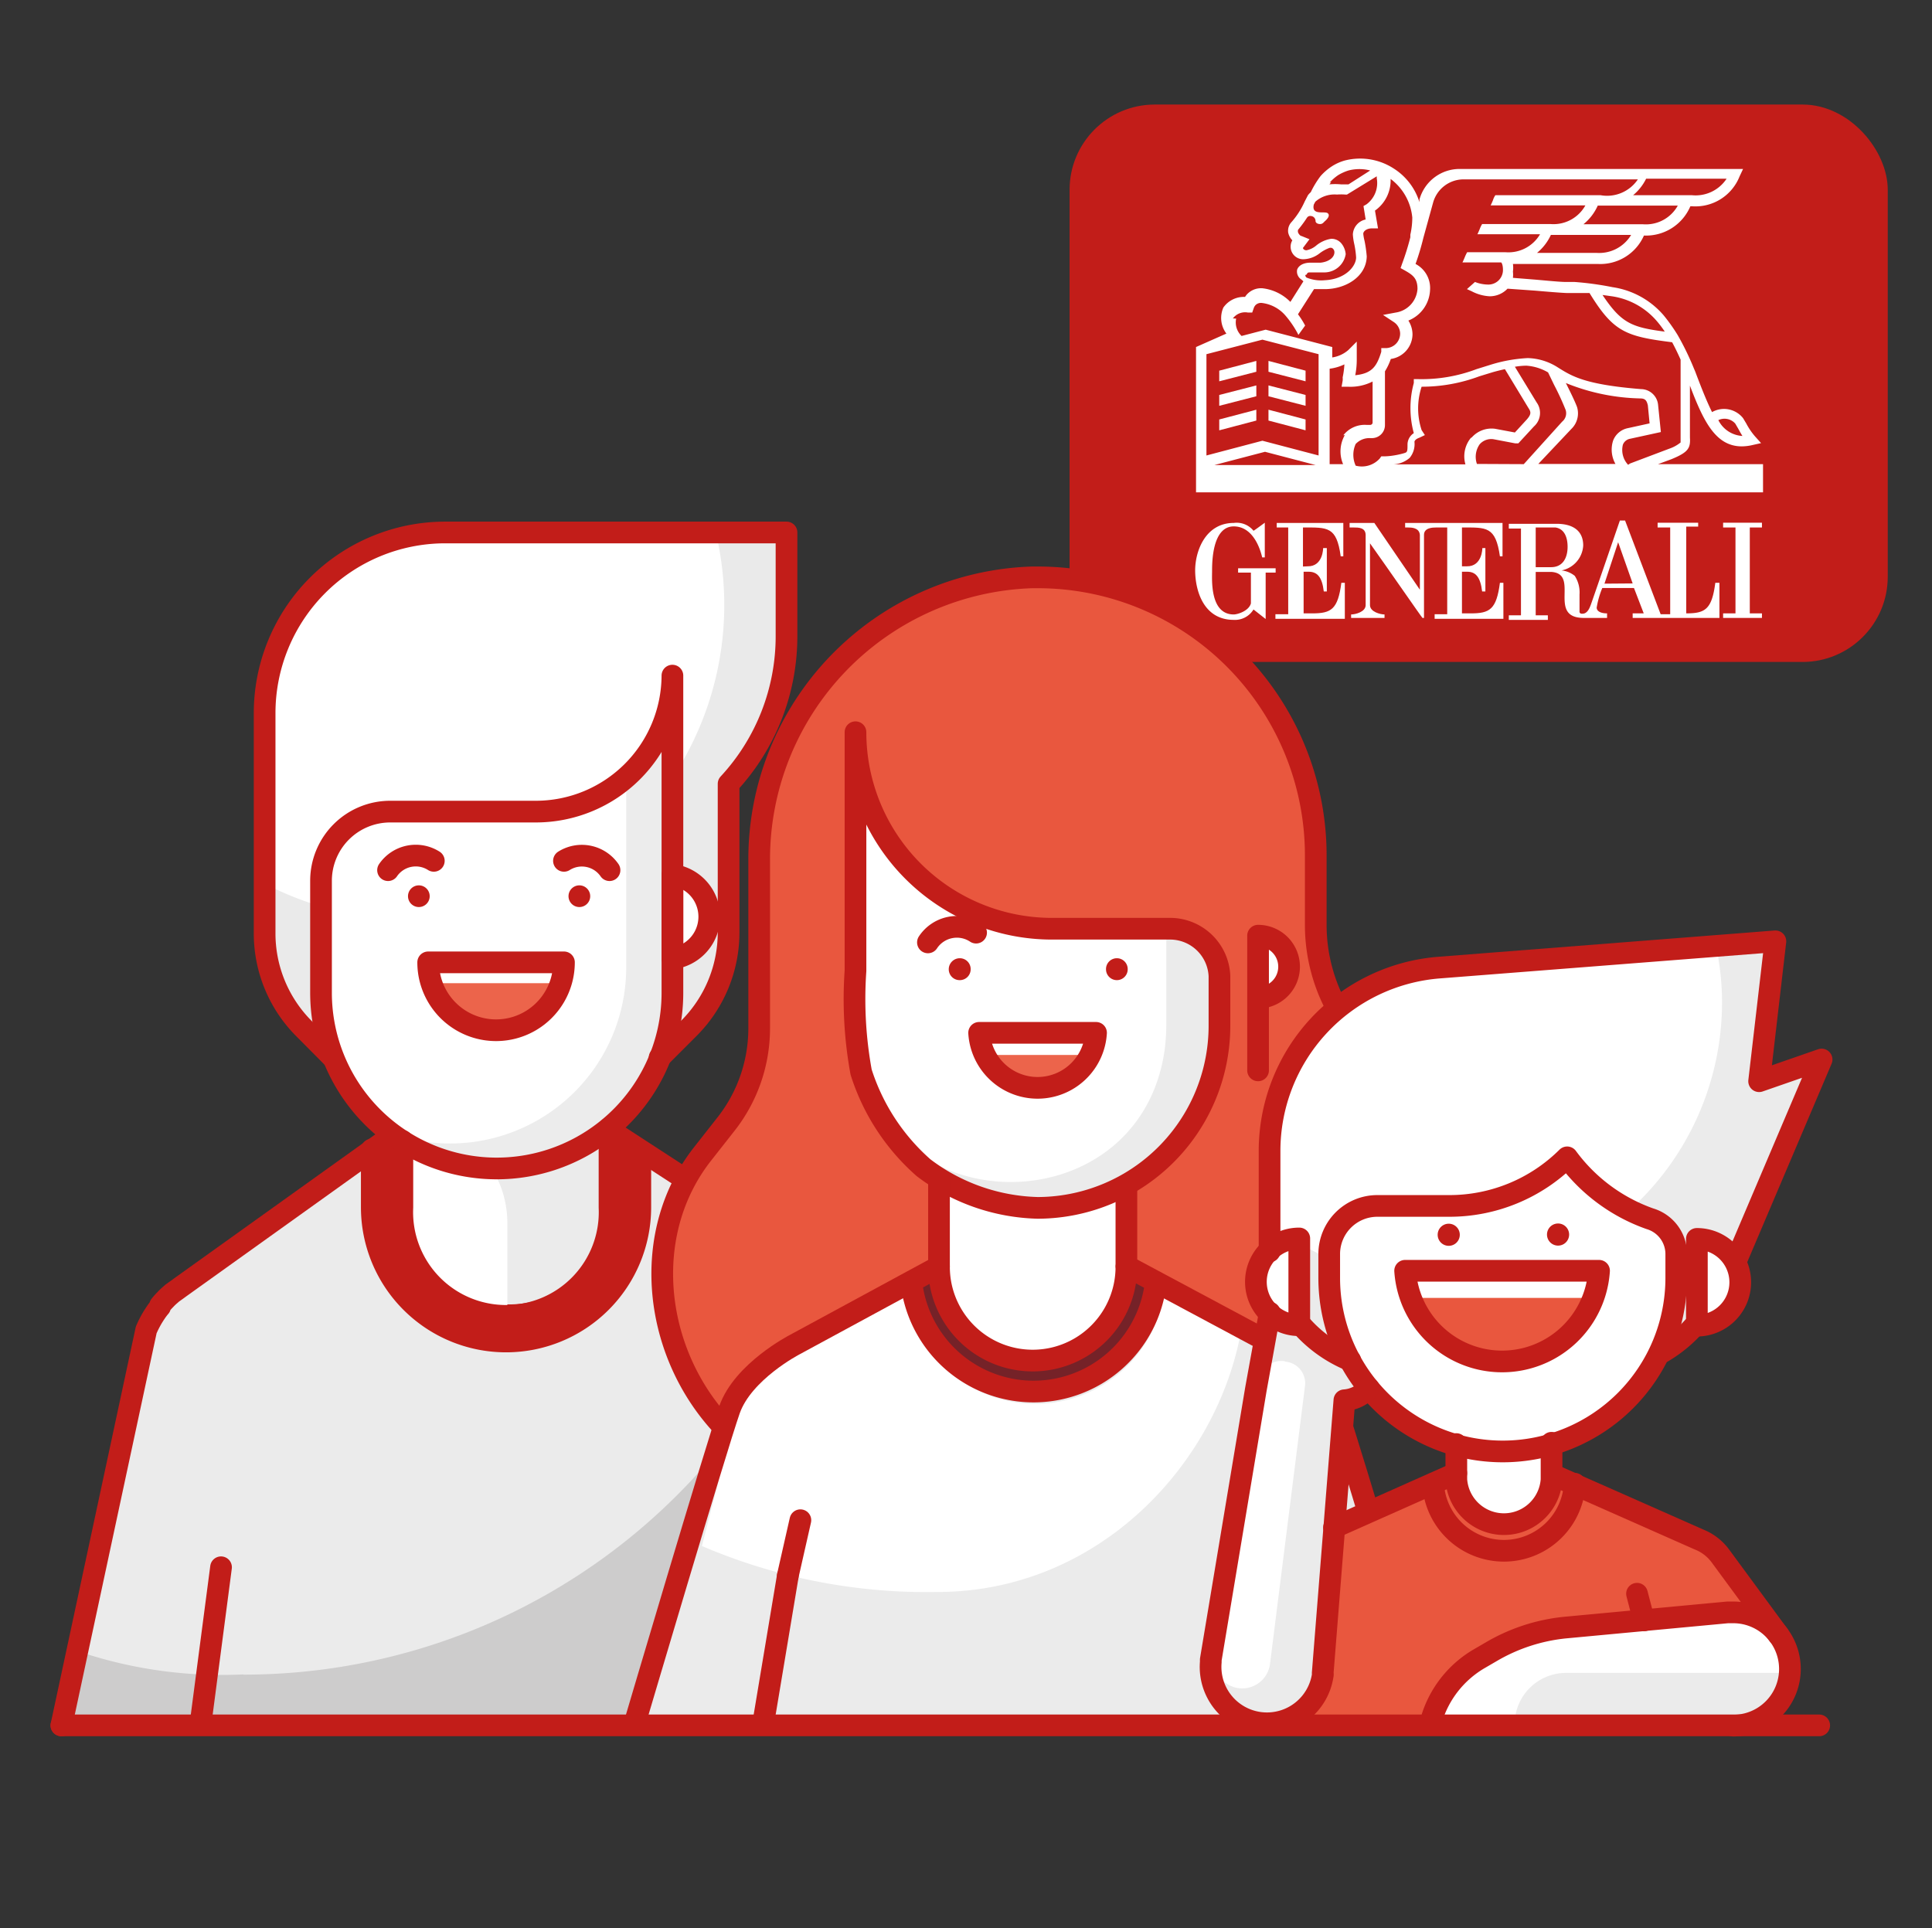 <svg id="Layer_1" data-name="Layer 1" xmlns="http://www.w3.org/2000/svg" viewBox="0 0 89.07 88.9"><rect x="0" y="0" width="89.07" height="88.9" fill="#333333" stroke="none"/><defs><style>.cls-1,.cls-12{fill:none;stroke:#c21d19;stroke-linecap:round;}.cls-1{stroke-linejoin:round;}.cls-2{fill:#c21d19;}.cls-3{fill:#fff;}.cls-4{fill:#cdcccc;}.cls-5{fill:#ebebeb;}.cls-6{fill:#eaeaea;}.cls-7{fill:#ececec;}.cls-8{fill:#ec644b;}.cls-9{fill:#e9573e;}.cls-10{fill:#2eac68;}.cls-11{fill:#752228;}</style></defs><title>ill</title><rect class="cls-1" x="49.81" y="5.32" width="36.72" height="24.7" rx="3.43" ry="3.43"/><path class="cls-2" d="M83.1,30H53.24a3.43,3.43,0,0,1-3.43-3.42V8.75a3.43,3.43,0,0,1,3.43-3.43H83.1a3.42,3.42,0,0,1,3.43,3.43V26.59A3.42,3.42,0,0,1,83.1,30"/><polygon class="cls-3" points="60.19 17.09 58.48 16.64 58.48 17.14 60.19 17.58 60.19 17.09"/><polygon class="cls-3" points="57.92 16.64 56.21 17.09 56.21 17.58 57.92 17.14 57.92 16.64"/><polygon class="cls-3" points="60.19 18.21 58.48 17.77 58.48 18.27 60.19 18.71 60.19 18.21"/><polygon class="cls-3" points="57.92 17.77 56.21 18.21 56.21 18.71 57.92 18.27 57.92 17.77"/><polygon class="cls-3" points="60.19 19.34 58.48 18.89 58.48 19.39 60.19 19.84 60.19 19.34"/><polygon class="cls-3" points="57.92 18.89 56.21 19.34 56.21 19.84 57.92 19.39 57.92 18.89"/><path class="cls-3" d="M60.07,26.12v-1.8c1.13,0,1.55-.06,1.74,1.33h.12V24.11H58.86v.21h.53v4H58.8v.21H62V26.87h-.16c-.16,1.23-.47,1.41-1.34,1.41h-.4V26.36h.23c.39,0,.62.23.7.91h.14v-2H61s0,.85-.71.84Z"/><path class="cls-3" d="M58.81,26.2H57.08v.2h.59v1.42c-.1.36-.63.51-.79.51-1.11,0-1-1.62-1-2s0-2.06,1-2.06c.75,0,1.15.75,1.31,1.43h.12v-1.6s-.51.38-.52.37a1,1,0,0,0-.91-.36c-1.31,0-1.79,1.31-1.78,2.22s.39,2.25,1.78,2.25a1,1,0,0,0,.91-.48l.56.44V26.4h.46Z"/><path class="cls-3" d="M79.08,26.87c-.16,1.23-.47,1.41-1.34,1.41h0v-4h.55V24.1H76.42v.22H77v4h-.44L74.92,24h-.24s-1.34,3.9-1.35,3.91-.1.34-.32.38-.19-.1-.19-.13v-.75a1.41,1.41,0,0,0-.22-.86,1.16,1.16,0,0,0-.61-.25,1.24,1.24,0,0,0,1-1.15c0-.67-.46-1-1.23-1H69.56v.22h.56v4h-.56v.21h1.8v-.21H70.8V26.37h.74c1.3.11-.22,2.12,1.48,2.12h1.07v-.21c-.06,0-.46,0-.48-.26a4,4,0,0,1,.26-.91h1.46l.45,1.17h-.51v.21h4V26.87Zm-7.57-.72H70.8V24.32h.91c.53.08.56.69.56.89,0,.48-.2.94-.76.94m2.46.76L74.6,25l.67,1.9Z"/><path class="cls-3" d="M67.4,24.32c1.13,0,1.55-.06,1.75,1.33h.12V24.11H64.78v.21h.12c.16,0,.53,0,.56.34v2.53l-2.1-3.08H62.22v.21h.19c.22,0,.54,0,.55.34V27.9c0,.31-.47.43-.67.43h0v.16h1.54v-.16c-.19,0-.67-.12-.67-.43V25.05c.84,1.18,2.4,3.44,2.42,3.44h.07V24.66c0-.33.4-.34.56-.34h.51v4h-.58v.21h3.17V26.87h-.16c-.16,1.23-.47,1.41-1.34,1.41H67.4V26.36h.24c.39,0,.61.24.69.91h.15v-2h-.14s0,.85-.71.84H67.4Z"/><polygon class="cls-3" points="81.23 24.32 81.23 24.1 79.44 24.1 79.44 24.32 80.01 24.32 80.01 28.28 79.44 28.28 79.44 28.49 81.23 28.49 81.23 28.28 80.67 28.28 80.67 24.32 81.23 24.32"/><path class="cls-3" d="M76.44,21.4l.62-.23h0c.78-.32.88-.51.85-1V17.78c.62,1.63,1.18,2.8,2.39,2.8a2.25,2.25,0,0,0,.49-.06l.4-.09-.27-.3a3.06,3.06,0,0,1-.41-.6l-.15-.25A1.12,1.12,0,0,0,78.93,19c-.24-.48-.49-1.11-.78-1.88l-.06-.14a12.87,12.87,0,0,0-.75-1.54,8.34,8.34,0,0,0-.64-.9,3.84,3.84,0,0,0-2.36-1.3A14.14,14.14,0,0,0,72.59,13l-.4,0c-.27,0-.86-.06-1.44-.11l-1-.08a1.35,1.35,0,0,0,0-.29,1.25,1.25,0,0,0,0-.35h3.91a2.2,2.2,0,0,0,2.13-1.31,2.22,2.22,0,0,0,2.14-1.35H78A2.19,2.19,0,0,0,80.2,8.13l.16-.34H67.28A1.92,1.92,0,0,0,65.44,9.2l0,.12a2.82,2.82,0,0,0-1.17-1.54A2.85,2.85,0,0,0,62,7.4a2.19,2.19,0,0,0-.6.27,2.56,2.56,0,0,0-.52.45,4.3,4.3,0,0,0-.45.74h0A.94.94,0,0,0,60.3,9l-.15.29v0a3.73,3.73,0,0,1-.6.94.59.59,0,0,0-.16.5.74.74,0,0,0,.19.35v0a.58.58,0,0,0,.56.87,1.27,1.27,0,0,0,.71-.28,1.75,1.75,0,0,1,.44-.24.23.23,0,0,1,.11,0,.22.22,0,0,1,.12.2c0,.24-.26.44-.63.48l-.46,0c-.52,0-.62.29-.63.33a.44.44,0,0,0,.2.45l0,0,.09.08-.6.95a2.14,2.14,0,0,0-1.3-.63.89.89,0,0,0-.65.23.75.75,0,0,0-.14.17,1.15,1.15,0,0,0-1,.49,1.19,1.19,0,0,0,.14,1.2L55.14,16V22.7H81.28V21.4ZM80,19.53l.14.24c.06.11.12.22.19.33a1.32,1.32,0,0,1-1.11-.73.66.66,0,0,1,.78.16m-5.69-5.87a3.37,3.37,0,0,1,2.07,1.14,4.83,4.83,0,0,1,.37.49c-1.53-.2-2-.39-2.87-1.69l.43.06m-.65-2H70.86a2.34,2.34,0,0,0,.64-.83h3.7a1.72,1.72,0,0,1-1.59.83m2.12-1.32H73a2.32,2.32,0,0,0,.66-.86h3.69a1.68,1.68,0,0,1-1.6.86m.16-2.1h3.69A1.71,1.71,0,0,1,78,9H75.29a2.3,2.3,0,0,0,.6-.76M61.3,8.42a2.08,2.08,0,0,1,.4-.35,2.24,2.24,0,0,1,.47-.21,2,2,0,0,1,1,0l-1,.64-.35,0a2.81,2.81,0,0,0-.53,0,.76.76,0,0,0,.08-.11m-1.12,4.26s0-.1.14-.09h.43l.22,0a1,1,0,0,0,1-.84.9.9,0,0,0-.21-.51.59.59,0,0,0-.46-.2,1.43,1.43,0,0,0-.7.32,1,1,0,0,1-.44.21c-.09,0-.16-.06-.16-.11s0,0,0,0l.3-.4L60,10.88c-.06,0-.15-.12-.16-.18s0-.06,0-.1a5.67,5.67,0,0,0,.42-.57.18.18,0,0,1,.18-.07.23.23,0,0,1,.21.23c0,.08.09.14.21.14s.16-.08.23-.14.26-.25.12-.36-.76.12-.64-.4l.07-.13a1.34,1.34,0,0,1,1-.33,2.48,2.48,0,0,1,.38,0h.08l1.37-.84a.25.25,0,0,1,0,.08h0A1.22,1.22,0,0,1,63,9.42l-.14.08.1.62a.74.74,0,0,0-.59.69,2.8,2.8,0,0,0,.06.42,4.11,4.11,0,0,1,.09.64c0,.39-.47,1-1.44,1.05a1.79,1.79,0,0,1-.84-.12.13.13,0,0,1-.06-.12m-3.34,2a.7.7,0,0,1,.69-.27l.2,0,.07-.2a.38.38,0,0,1,.09-.15.36.36,0,0,1,.3-.09,1.7,1.7,0,0,1,1.09.6,4.54,4.54,0,0,1,.58.87l.31-.43a3.75,3.75,0,0,0-.33-.52l.74-1.16c.11,0,.21,0,.3,0h.2c.94,0,1.91-.56,1.93-1.51v0a6.07,6.07,0,0,0-.1-.71,2.15,2.15,0,0,1-.06-.33c0-.12.16-.25.39-.25h.29l-.14-.82a1.7,1.7,0,0,0,.72-1.46,2.51,2.51,0,0,1,1,1.78,3.59,3.59,0,0,1-.09.79l0,.12h0a11.67,11.67,0,0,1-.38,1.22l-.07.2.18.1c.37.21.6.36.6.86a1.18,1.18,0,0,1-1,1.09l-.59.11.5.33a.65.65,0,0,1,.29.54.67.67,0,0,1-.68.66h-.19l0,.17c-.21.69-.44,1-1.2,1.08a3.63,3.63,0,0,0,.07-.71c0-.06,0-.24,0-.3l0-.54-.39.39a1.46,1.46,0,0,1-.74.34V16l-3.07-.8-1.11.29a.86.86,0,0,1-.25-.8m-1,6.75,2.33-.61,2.33.61ZM60.79,21l-2.59-.68L55.62,21V16.33l2.58-.67,2.59.67ZM62,20.06a1.51,1.51,0,0,0-.08,1.34h-.62V17a2.2,2.2,0,0,0,.68-.2,3.94,3.94,0,0,1-.08.6.77.77,0,0,1,0,.15l-.05.28h.29a2.25,2.25,0,0,0,1.14-.24v1.88a.11.11,0,0,1-.11.12H63a1.25,1.25,0,0,0-1.07.48m5.88.12a1.34,1.34,0,0,0-.25,1.22H64.1l0,0a1.25,1.25,0,0,0,.89-.3,1,1,0,0,0,.22-.74s0-.11.23-.19l.25-.12-.15-.23a3.19,3.19,0,0,1,0-2,7.58,7.58,0,0,0,2.66-.48l.62-.19h0s.24-.07.56-.14l1.09,1.8h0c.13.19.11.3-.08.52l-.55.6-.91-.17h0a1.22,1.22,0,0,0-1.08.4m.24,1.22a1,1,0,0,1,.13-.91.71.71,0,0,1,.63-.23l1,.19H70l.72-.78h0a.83.83,0,0,0,.12-1.11l-1-1.64a3.27,3.27,0,0,1,.53-.05,2.28,2.28,0,0,1,1,.31l.28.58a12.06,12.06,0,0,1,.53,1.15.5.5,0,0,1-.16.54L70.25,21.4Zm6.42,0H70.92l1.52-1.61a1,1,0,0,0,.27-1c-.08-.23-.3-.68-.52-1.12a9.62,9.62,0,0,0,3.43.71c.24,0,.3.11.35.32l.08.83-1,.22a.92.92,0,0,0-.68.57,1.34,1.34,0,0,0,.13,1.12m.56,0a1,1,0,0,1-.24-.93.44.44,0,0,1,.33-.27l1.42-.31-.13-1.27v0a.8.8,0,0,0-.79-.71c-2.6-.21-3.19-.6-3.83-1h0v0h0l0,0a2.69,2.69,0,0,0-1.39-.43,6.9,6.9,0,0,0-1.72.31l-.64.2a7.14,7.14,0,0,1-2.69.46h-.2l0,.18a4.39,4.39,0,0,0,0,2.31.63.63,0,0,0-.29.5c0,.27,0,.36-.09.4s-.58.17-1,.17h-.12l-.07.1a1.11,1.11,0,0,1-1.11.33,1.21,1.21,0,0,1,0-1,.87.87,0,0,1,.68-.27h.08a.6.6,0,0,0,.59-.6V17.12a2.74,2.74,0,0,0,.27-.57,1.16,1.16,0,0,0,1-1.13,1.2,1.2,0,0,0-.19-.64,1.59,1.59,0,0,0,1-1.43,1.25,1.25,0,0,0-.67-1.18,11.68,11.68,0,0,0,.36-1.2l.45-1.63a1.46,1.46,0,0,1,1.38-1.07h8.06A1.71,1.71,0,0,1,73.79,9H68.94a.82.82,0,0,0-.11.23s-.1.24-.11.24h4.37a1.68,1.68,0,0,1-1.6.86H68.33a1.23,1.23,0,0,0-.11.23s-.1.24-.11.24H71a1.69,1.69,0,0,1-1.58.83H67.64a1.63,1.63,0,0,0-.11.23s-.1.24-.11.24h1.79s.08.07.08.35a.67.67,0,0,1-.68.67A1.68,1.68,0,0,1,68,13l0,0-.37.33.22.1a2,2,0,0,0,.82.23,1.13,1.13,0,0,0,.83-.35l1.27.09c.58.05,1.18.1,1.46.11l.4,0,.65,0c1.1,1.79,1.66,2,3.81,2.27.14.26.27.53.39.8v3.56c0,.17,0,.22,0,.26a1.69,1.69,0,0,1-.53.29l-1.8.68Z"/><path class="cls-4" d="M18.58,52,8.42,59.29h0l-.05,0-.15.11a1.49,1.49,0,0,0-.2.15l-.09.08-.24.21-.05.06-.24.26-.05.06-.21.29a4,4,0,0,0-.42.79L2.83,79.55l6.55-.28H37.64l-.52-5.77,2.4,5.77,9.69-.1L42,61.88a4.64,4.64,0,0,0-.43-.79c-.06-.1-.14-.19-.21-.29l0,0a2.16,2.16,0,0,0-.25-.27.12.12,0,0,0-.05,0,2.39,2.39,0,0,0-.23-.22l-.09-.08L40.52,60a.83.83,0,0,0-.15-.11l0,0h0L28.32,52"/><path class="cls-5" d="M11.23,77.21A28.28,28.28,0,0,0,37.92,58.27L28.33,52H18.58L8.42,59.29h0l-.05,0-.15.11a1.49,1.49,0,0,0-.2.15l-.09.08-.24.21-.05.06-.24.26-.05.06-.21.29a4,4,0,0,0-.42.79L3.22,76a20.67,20.67,0,0,0,8,1.2"/><path class="cls-2" d="M17.27,52.88v2.7a6.19,6.19,0,1,0,12.38,0V52.83l-2-1.2S22.4,53.7,19,51.36l-1.73,1.52"/><path class="cls-5" d="M18.69,51.17v4.41a4.78,4.78,0,0,0,9.55,0V51.17c-1.52.67-5.55,2.43-9.55,0"/><path class="cls-3" d="M20.23,51.91a9,9,0,0,1-1.54-.74v4.41a4.77,4.77,0,0,0,4.7,4.77v-4a4.75,4.75,0,0,0-3.16-4.44"/><path class="cls-3" d="M15.37,48.76,14,47.41A6.21,6.21,0,0,1,12.2,43V32.88a8.33,8.33,0,0,1,8.32-8.33H36.27v4.77a10,10,0,0,1-2.68,6.82V43a6.2,6.2,0,0,1-1.82,4.42l-1.36,1.35Z"/><path class="cls-6" d="M33.59,24.55H33A14.49,14.49,0,0,1,12.2,40.74V43A6.25,6.25,0,0,0,14,47.38l1.34,1.35h15l1.35-1.35A6.21,6.21,0,0,0,33.59,43V36.14a10,10,0,0,0,2.67-6.82V24.55Z"/><path class="cls-3" d="M31.09,40.46a1.8,1.8,0,1,1-1.8,1.8,1.8,1.8,0,0,1,1.8-1.8"/><path class="cls-7" d="M31.09,31.15V45.8a8.1,8.1,0,1,1-16.19,0V40.61a3.18,3.18,0,0,1,3.18-3.19h6.68a6.29,6.29,0,0,0,6.33-6.24v0"/><path class="cls-3" d="M28.87,44.56V36a6.31,6.31,0,0,1-4.09,1.5H18.1a3.18,3.18,0,0,0-3.2,3.17v5.17a8.1,8.1,0,0,0,3.18,6.43,8.12,8.12,0,0,0,10.79-7.65Z"/><path class="cls-8" d="M20,45.33a3.2,3.2,0,0,0,4.2,1.72,3.15,3.15,0,0,0,1.72-1.72Z"/><path class="cls-2" d="M19.31,40.82a.49.49,0,0,1,0,1,.49.49,0,0,1,0-1"/><path class="cls-2" d="M26.71,40.82a.49.49,0,1,1,0,1,.49.49,0,0,1,0-1"/><path class="cls-1" d="M28.1,52v3.67a4.78,4.78,0,1,1-9.55,0V52.6"/><path class="cls-1" d="M49.16,79.36,41.9,62h0a4.73,4.73,0,0,0-.43-.8,3,3,0,0,0-.22-.28l0-.06L41,60.56l0-.05-.24-.22-.09-.08-.2-.15L40.24,60l0,0h0l-12-7.81M37.5,79.36,37,73.58l2.4,5.78m-29.21-7.1-.93,7.1m8.82-27-9.78,7,0,0-.15.11-.21.15-.09.08a2.39,2.39,0,0,0-.23.22l0,0a3.08,3.08,0,0,0-.24.27l0,.06a2.92,2.92,0,0,0-.21.28,4.64,4.64,0,0,0-.43.79h0L2.83,79.55"/><path class="cls-1" d="M29.52,53.23v2.43a6.19,6.19,0,0,1-12.38,0V53"/><path class="cls-1" d="M17.89,40.12A1.55,1.55,0,0,1,20,39.69l0,0"/><path class="cls-1" d="M28.1,40.12A1.55,1.55,0,0,0,26,39.69l0,0"/><path class="cls-1" d="M26,44.37a3.13,3.13,0,0,1-6.26,0Z"/><path class="cls-1" d="M31,44.19a1.94,1.94,0,0,0,0-3.85Z"/><path class="cls-1" d="M28.08,52A8.1,8.1,0,0,1,14.8,45.8V40.61A3.19,3.19,0,0,1,18,37.42h6.69A6.3,6.3,0,0,0,31,31.15V45.8A8.08,8.08,0,0,1,28.08,52"/><path class="cls-1" d="M30.41,48.76l1.35-1.35A6.25,6.25,0,0,0,33.59,43V36.14a10,10,0,0,0,2.67-6.82V24.55H20.52a8.33,8.33,0,0,0-8.32,8.33V43A6.21,6.21,0,0,0,14,47.41l1.34,1.35"/><path class="cls-9" d="M39.87,68.58A9.5,9.5,0,0,1,32.4,53.19l1.1-1.4A7.14,7.14,0,0,0,35,47.4V39.62a13,13,0,0,1,12.59-13h.25A12.82,12.82,0,0,1,60.66,39.43v3.24a8,8,0,0,0,1,3.85l1.55,2.77A13,13,0,0,1,51.9,68.55Z"/><path class="cls-5" d="M56.22,47.24a8.39,8.39,0,1,1-16.78,0V33.71a9.06,9.06,0,0,0,9,9.09H54A2.28,2.28,0,0,1,56.22,45Z"/><path class="cls-3" d="M39.44,35.54V47.26a7.5,7.5,0,0,0,.08,1.17c1.15,8.09,13,8.09,14.17,0a9.67,9.67,0,0,0,.08-1.2V42.82H46.85c-2.48,0-6.38-3.59-7.41-7.28"/><path class="cls-3" d="M47.62,62.63a4.11,4.11,0,0,0,4.11-4.12V54.73a10.39,10.39,0,0,1-4,1.06,10.26,10.26,0,0,1-4.21-1.31v4a4.11,4.11,0,0,0,4.12,4.12"/><path class="cls-10" d="M53.22,59.31l-1.49-.8Z"/><polygon class="cls-10" points="42.01 59.31 42.01 59.31 43.5 58.51 42.01 59.31"/><path class="cls-11" d="M47.62,64.18a5.67,5.67,0,0,0,5.64-4.87l-1.48-.8a4.12,4.12,0,0,1-8.24,0l-1.48.8a5.69,5.69,0,0,0,5.56,4.87"/><path class="cls-3" d="M42.43,44.09a1.61,1.61,0,0,1,1.91-1.24h0"/><path class="cls-3" d="M44.25,44.18a.5.5,0,0,1,.5.51.5.5,0,0,1-.5.5.5.5,0,0,1-.51-.5.51.51,0,0,1,.51-.51"/><path class="cls-3" d="M51.49,44.18a.5.5,0,0,1,.5.51.5.5,0,0,1-1,0,.5.5,0,0,1,.5-.51"/><path class="cls-3" d="M58,46a1.43,1.43,0,1,0,0-2.86Z"/><path class="cls-8" d="M45.38,48.64a2.78,2.78,0,0,0,4.92,0Z"/><path class="cls-5" d="M43,71.52A14.2,14.2,0,0,0,56.67,61.15l-3.41-1.84a5.67,5.67,0,0,1-11.22,0l-1.16.62-3.1,10.81-.35.74Z"/><path class="cls-2" d="M44.25,44.18a.5.5,0,0,1,.5.51.5.5,0,0,1-.5.5.5.5,0,0,1-.51-.5.51.51,0,0,1,.51-.51"/><path class="cls-5" d="M61.6,64.3a7,7,0,0,0-2.22-1.92l-5.83-3.12h0a6,6,0,0,1-10.3,3.16l-.08-.09a7.57,7.57,0,0,1-.49-.63c-.11-.16-.21-.33-.31-.51l-.08-.14a7.81,7.81,0,0,1-.35-.84h0a5.84,5.84,0,0,1-.22-.94h0l-5.83,3.12a7.06,7.06,0,0,0-2.22,1.92L29.25,79.39H66Z"/><path class="cls-3" d="M53.66,59.67h0a6,6,0,0,1-10.3,3.16l-.08-.09a6.08,6.08,0,0,1-.49-.62c-.11-.17-.21-.34-.31-.51a1.09,1.09,0,0,1-.08-.15,6.2,6.2,0,0,1-.35-.84h0a6,6,0,0,1-.22-.95h0L36,62.79a5.87,5.87,0,0,0-2.06,2.32l-1.58,6.17A26.32,26.32,0,0,0,43.21,73.4c7.39,0,12.87-5.84,14-12-.59-.79-3.51-1.78-3.51-1.78"/><path class="cls-2" d="M51.49,44.18a.5.5,0,0,1,.5.51.5.5,0,0,1-1,0,.5.5,0,0,1,.5-.51"/><path class="cls-1" d="M42.58,53.84a9.07,9.07,0,0,0,5.26,1.85,8.4,8.4,0,0,0,8.38-8.43V45A2.28,2.28,0,0,0,54,42.82H48.5a9.06,9.06,0,0,1-9.06-9.06v11a18.7,18.7,0,0,0,.26,4.67A9.83,9.83,0,0,0,42.58,53.84Z"/><path class="cls-1" d="M33.24,65.67c-3.14-3.43-3.72-8.83-.84-12.48l1.1-1.4A7.14,7.14,0,0,0,35,47.4V39.62a13,13,0,0,1,12.59-13h.25A12.82,12.82,0,0,1,60.66,39.43v3.24a8,8,0,0,0,1,3.85l1.55,2.77a12.76,12.76,0,0,1-1.84,15.17"/><path class="cls-1" d="M43.29,58.41a4.32,4.32,0,0,0,8.64,0"/><path class="cls-1" d="M42.78,43.45A1.6,1.6,0,0,1,45,43"/><path class="cls-1" d="M50.53,47.62a2.7,2.7,0,0,1-5.39,0Z"/><path class="cls-1" d="M58,46a1.43,1.43,0,1,0,0-2.86v6.21"/><path class="cls-1" d="M43.29,54.39v4L36.63,62s-2.38,1.23-3,3-4.35,14.39-4.35,14.39"/><line class="cls-1" x1="36.32" y1="72.66" x2="35.2" y2="79.37"/><line class="cls-1" x1="36.9" y1="70.09" x2="36.32" y2="72.65"/><path class="cls-1" d="M53.26,59.31a5.67,5.67,0,0,1-11.22,0"/><path class="cls-1" d="M51.93,54.67v3.7l6.67,3.57s2.38,1.23,3,3,4.36,14.38,4.36,14.38"/><line class="cls-1" x1="58.92" y1="72.66" x2="60.03" y2="79.37"/><line class="cls-1" x1="58.34" y1="70.09" x2="58.92" y2="72.65"/><path class="cls-9" d="M82,75.39l-2.67-3.63a2.26,2.26,0,0,0-1-.78l-6.78-3H67.14L61.5,70.43l-3.13,9.09H79.23Z"/><path class="cls-9" d="M66.07,68.4a3.27,3.27,0,0,0,6.53,0l-1.08-.48H67.14Z"/><path class="cls-9" d="M79.36,71.76h0a2.33,2.33,0,0,0-.47-.47,15.11,15.11,0,0,1-19.35,4.9l-1.16,3.33H79.24L82,75.43Z"/><path class="cls-3" d="M79.9,74.33h-.26l-7.48.7a8.37,8.37,0,0,0-3.43,1.12l-.55.32A4.88,4.88,0,0,0,66,79.25l-.06.22,13.94,0a2.59,2.59,0,0,0,0-5.18Z"/><path class="cls-5" d="M62.28,58.9l-3.38-.38-1,5.55L55.82,76.52v.11a2.6,2.6,0,0,0,5.16.62.2.2,0,0,0,0-.11l1-12.58a1.68,1.68,0,0,0,1.54-1.48l.27-2.24a1.69,1.69,0,0,0-.33-1.29,1.72,1.72,0,0,0-1.18-.65"/><path class="cls-3" d="M62.25,62.72a6.16,6.16,0,0,1-3.75-5.67v-4a8.47,8.47,0,0,1,7.84-8.44L81.82,43.4l-.75,6.45,2.88-1-4,9.39a6.46,6.46,0,0,1-.51,1.21,7.23,7.23,0,0,1-3,3Z"/><path class="cls-5" d="M81.07,49.81l.75-6.45-2.72.21a12.24,12.24,0,0,1,.29,2.69A12.91,12.91,0,0,1,58.5,56.36v.69a6.16,6.16,0,0,0,3.75,5.67l14.2-.38a7.23,7.23,0,0,0,3-3,6.33,6.33,0,0,0,.45-1.19l4-9.39Z"/><path class="cls-3" d="M59.9,61.1a2,2,0,0,1,0-4Z"/><path class="cls-3" d="M78.23,57.12a2,2,0,0,1,0,4Z"/><path class="cls-3" d="M76.06,56.19a8.06,8.06,0,0,1-3.81-2.83,7.69,7.69,0,0,1-5.44,2.24H63.49a2.22,2.22,0,0,0-2.21,2.2v1.12a8,8,0,0,0,16,0V57.8a1.7,1.7,0,0,0-1.22-1.61"/><path class="cls-9" d="M65,59.84a4.59,4.59,0,0,0,8.52,0Z"/><path class="cls-3" d="M76.06,56.19a8.06,8.06,0,0,1-3.81-2.83,6.87,6.87,0,0,1-1.42,1.16,8.21,8.21,0,0,0,2.82,1.72,1.71,1.71,0,0,1,1.17,1.61v1.07a8,8,0,0,1-6.76,7.85,8.08,8.08,0,0,0,1.2.09,8,8,0,0,0,8-7.94V57.8a1.69,1.69,0,0,0-1.2-1.61"/><path class="cls-3" d="M71.53,66.52v1.7a2.2,2.2,0,0,1-4.39,0V66.58a6.15,6.15,0,0,0,4.39-.06"/><path class="cls-3" d="M67.76,67.52h-.62v.68a2.19,2.19,0,0,0,2,2.18V69a1.4,1.4,0,0,0-1.38-1.45"/><path class="cls-3" d="M59.23,62.76h0a1,1,0,0,0-.75.18,1,1,0,0,0-.4.66l-.1.52L56,76.33a1.31,1.31,0,0,0,.24,1,1.29,1.29,0,0,0,2.31-.61l1.61-12.79a1,1,0,0,0-.2-.77,1,1,0,0,0-.71-.38"/><path class="cls-5" d="M69.83,79.52H79.9a2.58,2.58,0,0,0,2.59-2.39H72.2a2.37,2.37,0,0,0-2.37,2.39"/><path class="cls-2" d="M66.79,56.42a.51.51,0,1,1-.51.51.51.51,0,0,1,.51-.51"/><path class="cls-2" d="M71.73,56.42a.51.51,0,1,1,0,1,.51.51,0,0,1,0-1"/><path class="cls-1" d="M59.9,61.1a2,2,0,0,1,0-4Z"/><path class="cls-1" d="M78.23,57.12a2,2,0,0,1,0,4Z"/><path class="cls-1" d="M76.06,56.19a8.06,8.06,0,0,1-3.81-2.83,7.69,7.69,0,0,1-5.44,2.24H63.49a2.22,2.22,0,0,0-2.21,2.2v1.12a8,8,0,0,0,16,0V57.8A1.7,1.7,0,0,0,76.06,56.19Z"/><path class="cls-1" d="M58.53,57.7V53.05a8.48,8.48,0,0,1,7.84-8.44L81.85,43.4l-.75,6.45,2.88-1L80.09,58"/><path class="cls-1" d="M72.6,68.41a3.27,3.27,0,0,1-6.53,0"/><path class="cls-1" d="M71.53,66.52v1.7a2.2,2.2,0,0,1-4.39,0V66.58"/><path class="cls-1" d="M79.91,79.56a2.61,2.61,0,0,0,0-5.22h-.26l-7.48.7a8.37,8.37,0,0,0-3.43,1.12l-.55.32A4.84,4.84,0,0,0,66,79.26l-.06.22"/><line class="cls-1" x1="75.47" y1="73.48" x2="75.79" y2="74.71"/><line class="cls-1" x1="67.14" y1="67.92" x2="61.5" y2="70.43"/><path class="cls-1" d="M82,75.39l-2.67-3.63a2.26,2.26,0,0,0-1-.78l-6.78-3"/><path class="cls-1" d="M58.54,60.52l-.64,3.53L55.82,76.52v.11a2.6,2.6,0,0,0,5.16.62.2.2,0,0,0,0-.11l1-12.58A1.62,1.62,0,0,0,63.1,64"/><path class="cls-1" d="M64.78,58.59a4.48,4.48,0,0,0,8.94,0Z"/><path class="cls-1" d="M78.23,61a6.16,6.16,0,0,1-1.59,1.34"/><path class="cls-1" d="M62.25,62.72A6.13,6.13,0,0,1,59.9,61"/><line class="cls-12" x1="2.83" y1="79.55" x2="83.87" y2="79.55"/></svg>
